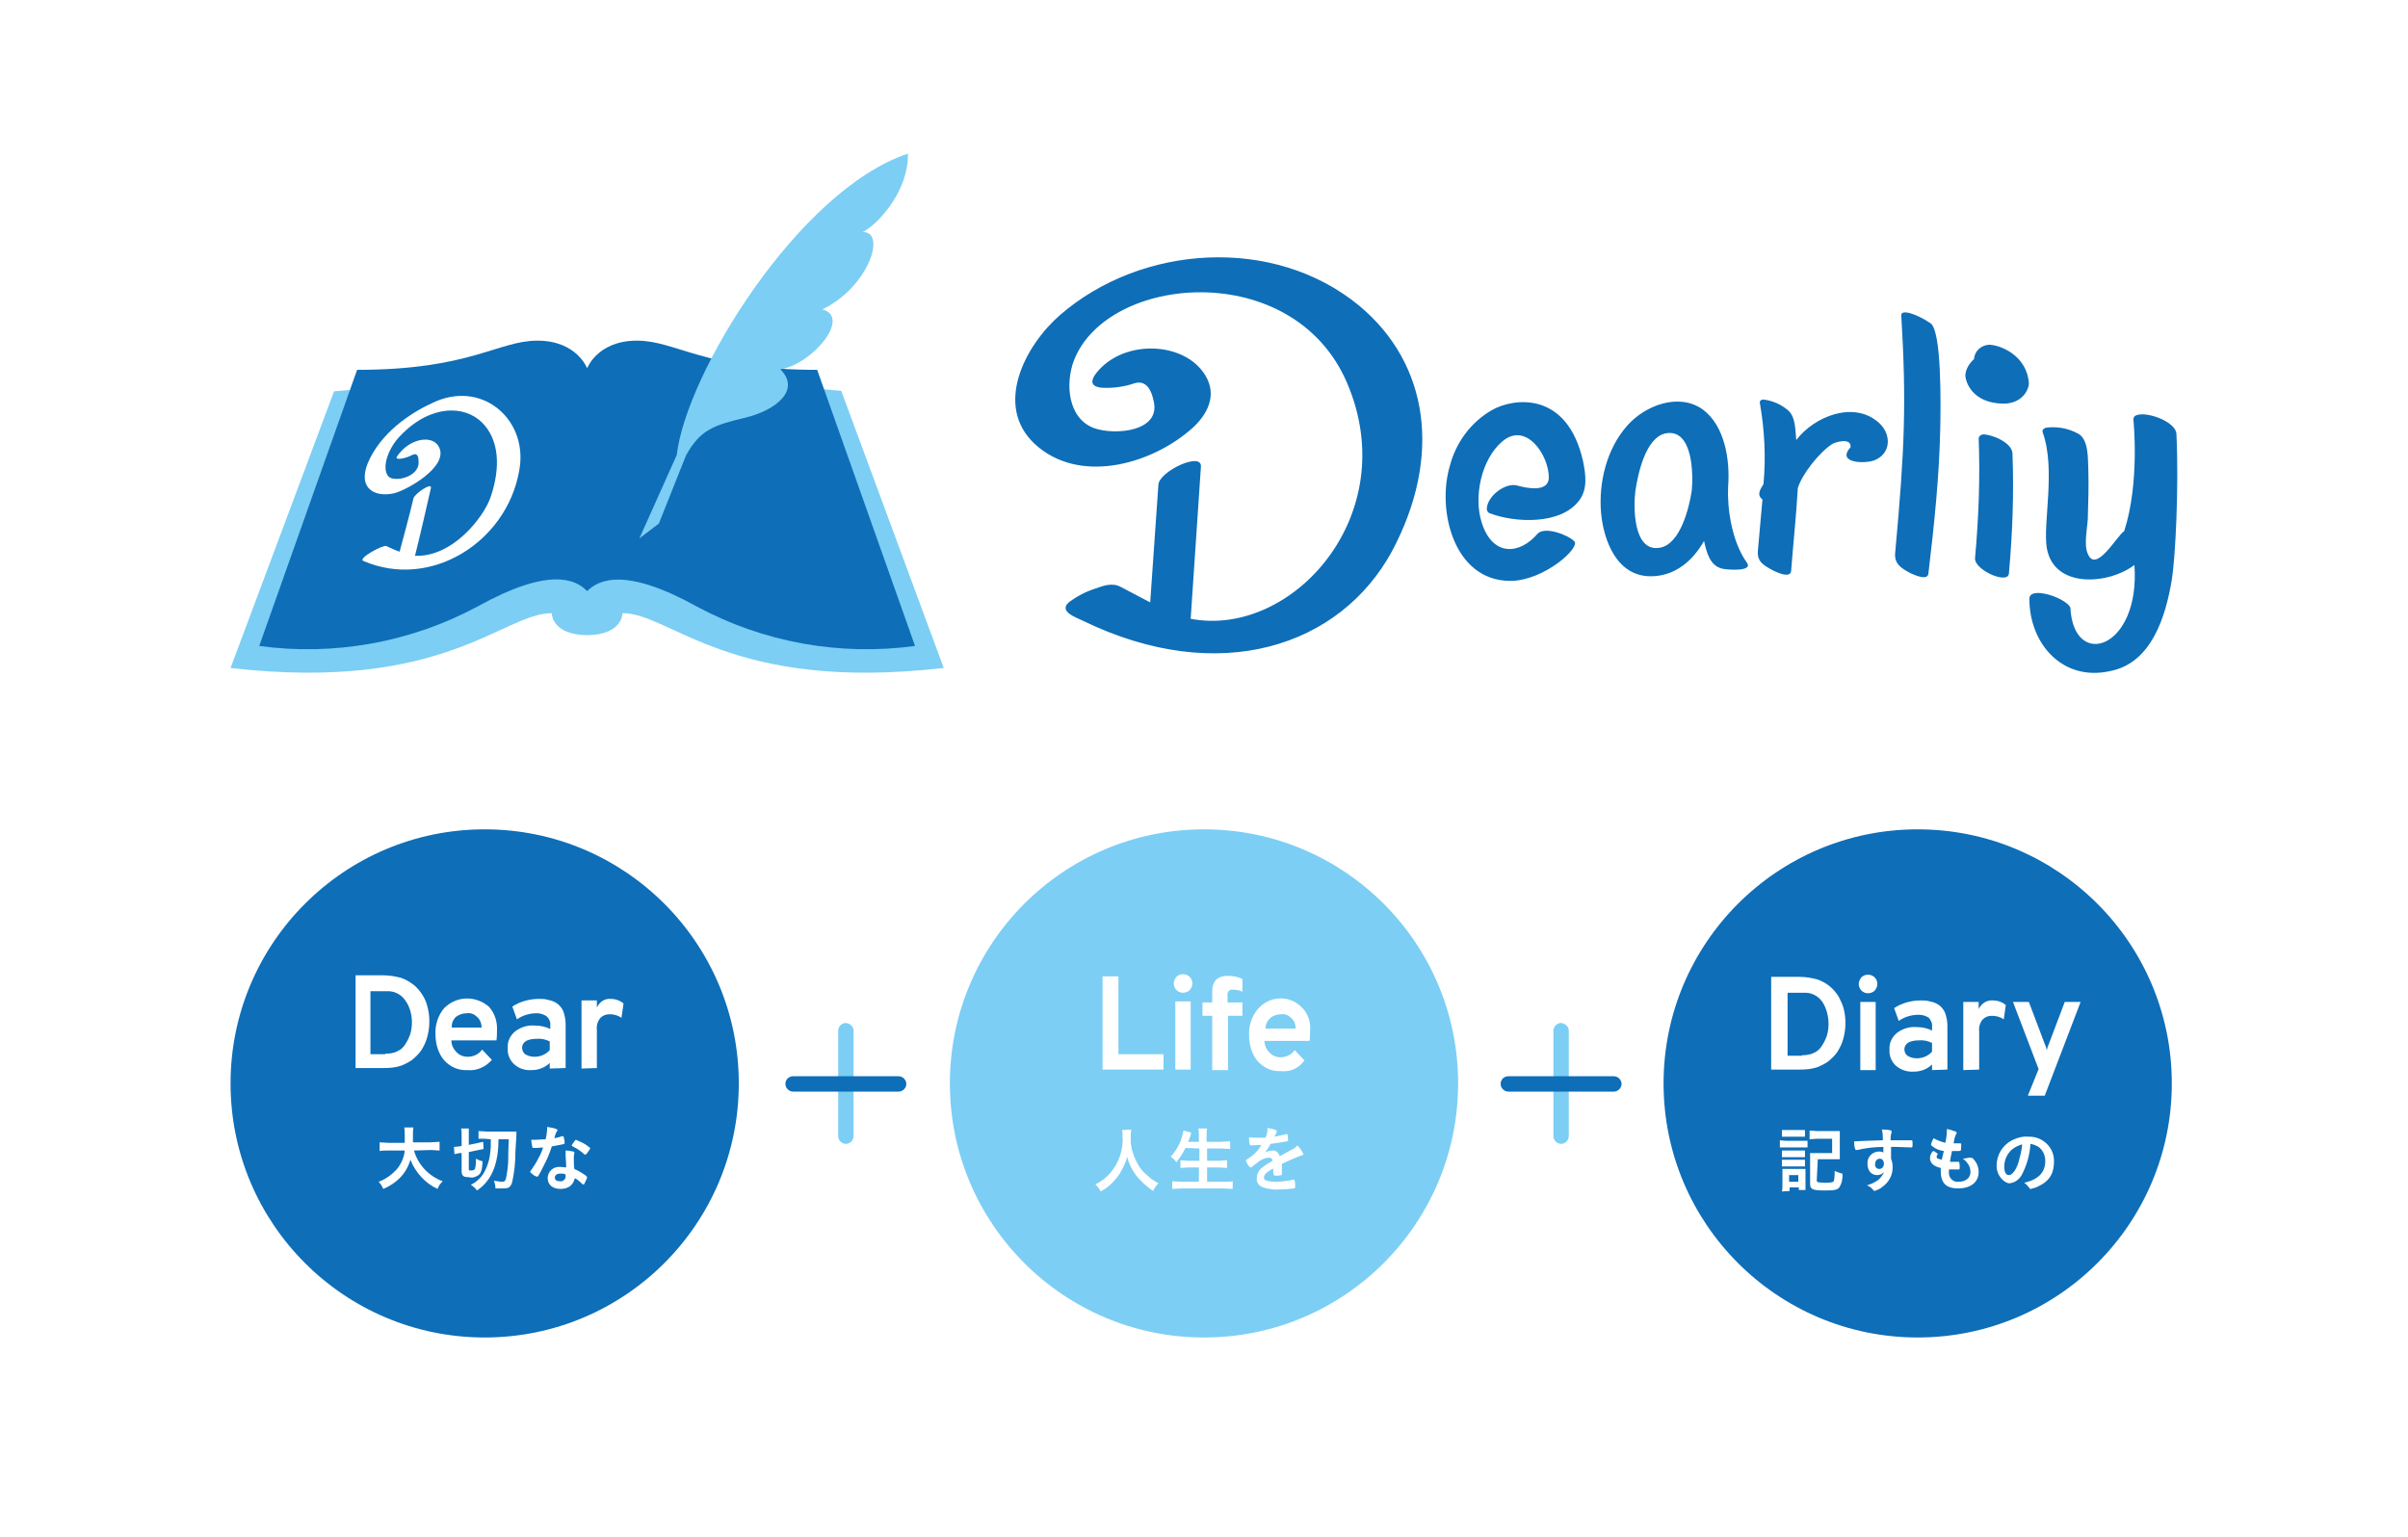 <?xml version="1.0" encoding="utf-8"?>
<!-- Generator: Adobe Illustrator 27.1.1, SVG Export Plug-In . SVG Version: 6.00 Build 0)  -->
<svg version="1.1" id="レイヤー_1" xmlns="http://www.w3.org/2000/svg" xmlns:xlink="http://www.w3.org/1999/xlink" x="0px"
	 y="0px" viewBox="0 0 470 300" style="enable-background:new 0 0 470 300;" xml:space="preserve">
<style type="text/css">
	.st0{fill:#FFFFFF;}
	.st1{fill:#0E6EB8;}
	.st2{fill:#7CCEF4;}
	
		.st3{clip-path:url(#SVGID_00000073707982644861995420000011852968717661525178_);fill:none;stroke:#0E6EB8;stroke-width:1.624;stroke-miterlimit:10;}
	.st4{clip-path:url(#SVGID_00000069396573076787190150000001752878227846585790_);fill:#0E6EB8;}
	.st5{clip-path:url(#SVGID_00000099622122715331748410000000998281592335613595_);fill:#0E6EB8;}
	.st6{clip-path:url(#SVGID_00000100355652050029167090000007133825678745471372_);fill:#0E6EB8;}
	.st7{clip-path:url(#SVGID_00000174600194778715224610000003523390290366459819_);fill:#0E6EB8;}
	.st8{clip-path:url(#SVGID_00000096023416342166266810000006438839682733816999_);fill:#0E6EB8;}
	.st9{clip-path:url(#SVGID_00000117651914562802171320000001054932139009051820_);fill:#0E6EB8;}
	.st10{clip-path:url(#SVGID_00000145742954692172486880000012184082624936644485_);fill:#0E6EB8;}
	
		.st11{clip-path:url(#SVGID_00000007416497461784365270000018099735635128193156_);fill:none;stroke:#0E6EB8;stroke-width:1.624;stroke-miterlimit:10;}
	.st12{clip-path:url(#SVGID_00000176007145500064334230000008431389809491654326_);fill:#0E6EB8;}
	.st13{clip-path:url(#SVGID_00000083062239300331359070000003649327395957134270_);fill:#0E6EB8;}
	.st14{clip-path:url(#SVGID_00000018915875920297381560000006499205372550610576_);fill:#0E6EB8;}
	.st15{clip-path:url(#SVGID_00000017486935831863478290000008718997695926014374_);fill:#0E6EB8;}
	.st16{clip-path:url(#SVGID_00000140696866790588232770000000628281519187813290_);fill:#0E6EB8;}
	.st17{clip-path:url(#SVGID_00000084488026663680561360000003995896425704442043_);fill:#0E6EB8;}
	.st18{clip-path:url(#SVGID_00000121965677993713291300000011798167293706483372_);fill:#0E6EB8;}
	.st19{clip-path:url(#SVGID_00000129928237142849999160000004727583382043310727_);fill:#0E6EB8;}
	.st20{clip-path:url(#SVGID_00000105402153245195006980000007338168106920248997_);fill:#0E6EB8;}
	
		.st21{clip-path:url(#SVGID_00000081631477876040893420000014786025039203936696_);fill:none;stroke:#4BC5EF;stroke-width:1.624;stroke-miterlimit:10;}
	.st22{clip-path:url(#SVGID_00000101080771612819064050000005299940484262771111_);fill:#4BC5EF;}
	.st23{clip-path:url(#SVGID_00000023971111892353853170000006005137240463702931_);fill:#4BC5EF;}
	.st24{clip-path:url(#SVGID_00000106149069669540684140000001672720311856230016_);fill:#4BC5EF;}
	.st25{clip-path:url(#SVGID_00000067213372051895215650000001158650984594713992_);fill:#4BC5EF;}
	.st26{clip-path:url(#SVGID_00000045613018511756951130000017938517205705625516_);fill:#4BC5EF;}
	.st27{clip-path:url(#SVGID_00000154413993923053689480000007789700199610023564_);fill:#4BC5EF;}
	.st28{clip-path:url(#SVGID_00000131365299023667430180000001604704717912825525_);fill:#4BC5EF;}
	.st29{clip-path:url(#SVGID_00000124122919960949774690000006132072390110365582_);fill:#0E6EB8;}
	.st30{clip-path:url(#SVGID_00000013885941528569551210000011610213068218136223_);fill:#0E6EB8;}
	.st31{clip-path:url(#SVGID_00000044859876006585852850000001437562560219273875_);fill:#7CCEF4;}
	.st32{clip-path:url(#SVGID_00000060747790889239446410000005122495484350948505_);}
	.st33{clip-path:url(#SVGID_00000064317181230225614920000014389981175400313220_);}
	.st34{clip-path:url(#SVGID_00000111183086919014460130000002837520282008995716_);}
</style>
<path class="st0" d="M0,0h470v300H0V0z"/>
<g>
	<path class="st1" d="M265.2,59.6c-16.6-13.6-42.4-11.9-58.3,1.9c-6.8,5.9-13,17.7-4.9,25.2c8.5,7.8,22.1,4.1,30-2.5
		c3.1-2.5,5.6-6.3,3.6-10.3c-3.5-7-15.3-7.9-21-1.8c-1.5,1.6-2.4,3.4,0.6,3.6c2.1,0.1,4.3-0.2,6.3-0.9c2.2-0.6,3.2,1.3,3.6,3.2
		c1.8,6.3-7.5,7-11.5,5.6c-5.2-1.9-5.7-8.7-4-13.2c6.5-16.9,42.8-20.1,53.3,4.3c11.1,25.8-10.7,49.9-30.5,46.1l2-29.7
		c0.2-3-8.1,0.9-8.3,3.5l-1.6,23c-1.9-1-3.8-2-5.7-3c-1.6-0.9-3.4-0.3-5,0.3c-1.9,0.6-3.6,1.5-5.2,2.7c-2,1.8,1.4,2.9,2.8,3.6
		c26.6,12.9,50.2,5,60.3-13.6C281.4,89.4,279.1,71.1,265.2,59.6z M337.3,95L337.3,95c0.4-5.1-0.6-11.9-5-15.1
		c-4.7-3.3-11.3-0.7-14.7,3.2c-4,4.5-5.6,11.1-5.1,17c0.5,5.5,3.1,12.4,9.7,12.4l0,0c4.7,0,8.2-3,10.4-6.9c0.5,2.2,1.1,4.8,3.5,5.4
		c0.6,0.2,6.1,0.7,4.9-1.1C337.9,105.6,337.1,98.9,337.3,95L337.3,95z M330.2,95.8c-0.5,3.3-2.2,10.3-6.1,11.1
		c-5.4,1.1-5.3-8.1-4.9-11.1c0.5-3.3,2-10.4,5.9-11.2C330.5,83.6,330.5,92.8,330.2,95.8L330.2,95.8z M291.3,80
		c-4.1,2.3-7.1,6.3-8.3,10.9c-2.6,8.6,0.7,22.5,11.8,22.5l0,0c6.6,0,14-6.7,12.4-7.8c-1.2-1.2-5.7-2.9-7.1-1.4
		c-3.5,4.1-8.8,4.5-10.9-2.2c-1.6-5-0.1-12.3,4-15.8c4.6-4,9.1,2.6,9.1,7c0,3-4.3,2.1-6.1,1.6c-2.3-0.7-5.9,2-6,4.5
		c0,0.4,0.2,0.8,0.6,0.9c4.9,1.9,14,2.3,17.5-2.6c1.6-2.2,1.2-5,0.7-7.5C305.9,76.2,295.4,77.7,291.3,80z M387.1,84.8
		c-0.4,0-0.8,0.3-0.9,0.7l0,0c0.3,7.8,0,15.6-0.7,23.4c-0.3,1.9,4.6,4.5,6.2,3.7c0.2-0.1,0.4-0.4,0.4-0.6c0.7-7.8,1-15.7,0.7-23.5
		C392.7,86.4,388.8,84.8,387.1,84.8L387.1,84.8z M388.2,67.3c-1.5,0.1-2.8,1.2-2.9,2.8c-0.9,0.8-1.6,1.9-1.7,3.1
		c0,1.3,1.3,5.5,7.4,5.6l0,0c3.7,0,5-2.7,5-4C395.6,69.3,390.3,67.3,388.2,67.3L388.2,67.3z M424.8,84.7c-0.1-2.4-5.9-4.5-7.9-3.6
		c-0.3,0.1-0.5,0.4-0.5,0.8c0,0,1.3,12.3-1.8,21.8c-1.3,0.7-5.5,8.4-7.1,4.4c-0.8-1.7-0.1-5,0-6.8c0.1-3.2,0.2-6.5,0.1-9.7
		c-0.1-2,0.1-5.7-1.9-6.9c-2-1.1-4.2-1.5-6.4-1.2c-0.2,0.1-0.8,0.3-0.6,0.9c2.6,7.3,0,17.7,0.8,22.6c1.4,8,12.1,7.1,17.1,3.3
		c1.2,16.4-11.9,20.6-12.5,8.3c-0.9-1.9-8-4.3-8-1.7c0,8.8,6.5,16.2,15.8,14.1c8.1-1.6,10.8-10.7,12-17.8
		C424.6,108.8,425.3,95.2,424.8,84.7L424.8,84.7z M350.6,85.9c-0.2-1.9-0.1-4.5-1.6-5.8c-1.4-1.2-3.1-1.9-4.8-2.1
		c-0.5,0-0.8,0.3-0.7,0.7c0.9,5.2,1.2,10.5,0.7,15.8c-0.6,1-1.4,2.1-0.2,3c-0.3,3.4-0.6,6.8-0.9,10.1c-0.1,1.5,0.5,2.3,1.8,3.1
		c1.6,1,4.6,2.4,4.7,0.7c0.4-5.2,1-10.7,1.3-16.1c0.8-2.7,4.2-7,6.7-8.6c0.6-0.4,3.7-1.3,3.6,0.5v0.1l0,0c-2.9,3.2,3,3.3,4.8,2.5
		c3.2-1.4,3.1-5.1,0.8-7.2C361.9,78.1,354.1,81.3,350.6,85.9L350.6,85.9z M376.8,63.1c-2.5-1.7-5.8-2.9-5.7-1.5
		c1,16.9,0.7,25.7-1.2,46.4c-0.2,2.1,1.3,3,3,3.9c0.7,0.3,3.4,1.6,3.5,0c1.1-9.3,2.1-18.7,2.3-28.1C378.8,79,379,64.6,376.8,63.1
		L376.8,63.1z"/>
	<g>
		<path class="st2" d="M164.2,76.3L114.7,72l0,0l0,0l0,0l0,0l-49.5,4.4l-20.2,54c41.8,4.8,53.1-10.7,62.7-10.7c0,0-0.1,4.2,6.9,4.3
			c7-0.1,6.9-4.3,6.9-4.3c9.5,0,20.9,15.5,62.7,10.7L164.2,76.3z"/>
		<path class="st1" d="M159.5,72.2c-22.1,0-27.5-5.7-35.2-5.7s-9.7,5.4-9.7,5.4s-2-5.4-9.7-5.4s-13.1,5.7-35.2,5.7l-19.1,53.9
			c14.6,2,29.6-0.7,42.6-7.7c13.9-7.7,19.1-5.4,21.4-3c2.3-2.3,7.5-4.7,21.4,3c13,7,27.9,9.7,42.6,7.7L159.5,72.2z"/>
		<g>
			<g>
				<defs>
					<rect id="SVGID_1_" x="135" y="486" width="380" height="99.1"/>
				</defs>
				<clipPath id="SVGID_00000160887779458908507140000002673045489904710546_">
					<use xlink:href="#SVGID_1_"  style="overflow:visible;"/>
				</clipPath>
				
					<ellipse style="clip-path:url(#SVGID_00000160887779458908507140000002673045489904710546_);fill:none;stroke:#0E6EB8;stroke-width:1.624;stroke-miterlimit:10;" cx="94.5" cy="211.5" rx="48.7" ry="48.7"/>
			</g>
			<g>
				<defs>
					<rect id="SVGID_00000110433027948528643550000002532327801050473644_" x="135" y="486" width="380" height="99.1"/>
				</defs>
				<clipPath id="SVGID_00000024689850351860150310000007030196943274583448_">
					<use xlink:href="#SVGID_00000110433027948528643550000002532327801050473644_"  style="overflow:visible;"/>
				</clipPath>
				<path style="clip-path:url(#SVGID_00000024689850351860150310000007030196943274583448_);fill:#0E6EB8;" d="M69.2,193h5.6
					c1.1,0,2.3,0.2,3.4,0.5c0.9,0.3,1.7,0.8,2.5,1.4c0.7,0.6,1.2,1.3,1.7,2c0.4,0.8,0.8,1.6,1,2.5c0.4,1.7,0.4,3.5,0,5.2
					c-0.2,0.9-0.5,1.7-0.9,2.4c-0.4,0.8-1,1.5-1.7,2.1c-0.7,0.7-1.6,1.1-2.5,1.5c-1.1,0.4-2.3,0.5-3.5,0.5h-5.6V193z M75.1,208.3
					c0.8,0,1.7-0.2,2.4-0.5c0.7-0.3,1.2-0.8,1.6-1.5c0.4-0.6,0.7-1.3,0.9-1.9c0.2-0.7,0.3-1.5,0.3-2.2c0-1.5-0.4-3.1-1.3-4.3
					c-0.8-1.2-2.2-1.9-3.7-1.8h-3.1v12.3L75.1,208.3z"/>
			</g>
			<g>
				<defs>
					<rect id="SVGID_00000068674254556366046250000016762840604301060795_" x="135" y="486" width="380" height="99.1"/>
				</defs>
				<clipPath id="SVGID_00000062152613326030656260000001804657523211428030_">
					<use xlink:href="#SVGID_00000068674254556366046250000016762840604301060795_"  style="overflow:visible;"/>
				</clipPath>
				<path style="clip-path:url(#SVGID_00000062152613326030656260000001804657523211428030_);fill:#0E6EB8;" d="M91.2,211.5
					c-1.7,0.1-3.3-0.6-4.5-1.9c-1.2-1.4-1.7-3.3-1.7-5.1c-0.1-1.8,0.5-3.7,1.7-5.1c2.3-2.4,6.1-2.5,8.6-0.3c1.2,1.3,1.7,3,1.6,4.7
					c0,0.6,0,1.2-0.1,1.9H88c0,0.9,0.4,1.7,1,2.3s1.3,0.9,2.2,0.9c1.1,0,2.2-0.5,2.8-1.4l1.9,2C94.7,210.8,93,211.6,91.2,211.5
					 M88.1,203.2H94c0-0.8-0.3-1.6-0.9-2.2c-0.5-0.5-1.2-0.8-1.9-0.7c-0.8,0-1.5,0.2-2.2,0.7C88.4,201.6,88.1,202.4,88.1,203.2"/>
			</g>
			<g>
				<defs>
					<rect id="SVGID_00000086692998482306904340000016848299779956940452_" x="135" y="486" width="380" height="99.1"/>
				</defs>
				<clipPath id="SVGID_00000119113307641996511770000013642612346634163082_">
					<use xlink:href="#SVGID_00000086692998482306904340000016848299779956940452_"  style="overflow:visible;"/>
				</clipPath>
				<path style="clip-path:url(#SVGID_00000119113307641996511770000013642612346634163082_);fill:#0E6EB8;" d="M107.3,211.2v-1.1
					c-0.9,0.9-2.2,1.4-3.5,1.4c-1.3,0.1-2.5-0.3-3.5-1.1c-0.9-0.8-1.4-2-1.3-3.2c-0.1-1.3,0.5-2.5,1.5-3.3c1.1-0.8,2.4-1.2,3.7-1.1
					c1.1,0,2.2,0.2,3.1,0.7v-0.7c0.1-0.7-0.2-1.3-0.7-1.8c-0.6-0.4-1.3-0.6-1.9-0.6c-1.4,0-2.8,0.4-3.9,1.3l-0.9-2.5
					c1.5-1,3.4-1.5,5.2-1.5c0.6,0,1.2,0,1.8,0.2c0.6,0.1,1.1,0.3,1.6,0.7c0.6,0.4,1,0.9,1.3,1.5c0.3,0.8,0.5,1.7,0.5,2.6v8.6
					L107.3,211.2z M104.3,208.9c1.1,0,2.2-0.4,3-1.3v-1.7c-0.8-0.4-1.7-0.6-2.6-0.5c-0.7,0-1.4,0.1-2,0.4c-0.5,0.3-0.8,0.8-0.8,1.3
					s0.2,1,0.6,1.3C103,208.7,103.6,208.9,104.3,208.9"/>
			</g>
			<g>
				<defs>
					<rect id="SVGID_00000155131027590182311560000014552835977610084748_" x="135" y="486" width="380" height="99.1"/>
				</defs>
				<clipPath id="SVGID_00000026856102713555972900000015081401281173945224_">
					<use xlink:href="#SVGID_00000155131027590182311560000014552835977610084748_"  style="overflow:visible;"/>
				</clipPath>
				<path style="clip-path:url(#SVGID_00000026856102713555972900000015081401281173945224_);fill:#0E6EB8;" d="M113.4,211.2v-13.3
					h3v1.4c0.5-1.1,1.5-1.8,2.7-1.7c0.9,0,1.8,0.3,2.5,0.9l-0.4,2.8c-0.7-0.5-1.5-0.7-2.3-0.7c-0.7,0-1.3,0.2-1.8,0.7
					c-0.6,0.7-0.8,1.6-0.7,2.4v7.4L113.4,211.2z"/>
			</g>
			<g>
				<defs>
					<rect id="SVGID_00000002381671118351961150000001670906207538150317_" x="135" y="486" width="380" height="99.1"/>
				</defs>
				<clipPath id="SVGID_00000039097808408405395120000004740354891479649929_">
					<use xlink:href="#SVGID_00000002381671118351961150000001670906207538150317_"  style="overflow:visible;"/>
				</clipPath>
				<path style="clip-path:url(#SVGID_00000039097808408405395120000004740354891479649929_);fill:#0E6EB8;" d="M80.8,227.2
					c0.4,1.3,1,2.5,1.9,3.5c1,1.1,2.2,2,3.7,2.5c-0.4,0.4-0.7,0.9-1,1.5c-2.4-1.1-4.3-3.1-5.3-5.6c-0.4,1.3-1.1,2.6-2.2,3.5
					c-0.9,0.9-2,1.6-3.2,2.1c-0.2-0.5-0.5-1-0.9-1.4c1.4-0.5,2.6-1.4,3.6-2.5c0.8-1,1.4-2.3,1.5-3.7h-3.1c-0.6,0-1.1,0-1.7,0.1v-1.7
					l1.7,0.1H79c0-0.6,0-0.9,0-1.5c0-0.5,0-1-0.1-1.5h1.7c-0.1,0.5-0.1,1-0.1,1.5c0,0.6,0,0.9,0,1.3H84l1.7-0.1v1.7l-1.7-0.1
					L80.8,227.2z"/>
			</g>
			<g>
				<defs>
					<rect id="SVGID_00000036942150965521374780000003716940647067152038_" x="135" y="486" width="380" height="99.1"/>
				</defs>
				<clipPath id="SVGID_00000040547543653949833540000008362585339121729711_">
					<use xlink:href="#SVGID_00000036942150965521374780000003716940647067152038_"  style="overflow:visible;"/>
				</clipPath>
				<path style="clip-path:url(#SVGID_00000040547543653949833540000008362585339121729711_);fill:#0E6EB8;" d="M89.7,227.6l-1,0.2
					l-0.1-1.4l1-0.1l0.5-0.1V224c0-0.4,0-0.8-0.1-1.3h1.5c0,0.4-0.1,0.8,0,1.2v2l1.9-0.4l0.9-0.2l0.1,1.4l-1,0.2l-1.9,0.4v3.3
					c0,0.3,0,0.3,0.4,0.3s0.7-0.1,0.8-0.3c0.1-0.7,0.2-1.3,0.2-2c0.4,0.2,0.8,0.4,1.3,0.5c-0.1,1.7-0.3,2.3-0.8,2.7
					c-0.6,0.4-1.2,0.6-1.9,0.4c-1,0-1.4-0.2-1.4-1.2v-3.5L89.7,227.6z M94.4,224.8h-1.1v-1.5l1.7,0.1h5.7c0,0.8,0,0.8-0.2,3.9
					c0,2.1-0.2,4.2-0.7,6.2c-0.4,1-0.9,1-1.9,1h-1.3c0-0.5-0.1-1-0.3-1.5l1.4,0.2c0.8,0,0.9-0.1,1.1-1.4c0.2-1.1,0.3-2.2,0.3-3.2
					c0-1.1,0-1.1,0.1-3.7h-1.9c0,1.9-0.2,3.7-0.8,5.5c-0.4,1.1-0.9,2.2-1.7,3c-0.5,0.6-1.1,1.1-1.7,1.5c-0.3-0.4-0.7-0.8-1.2-1.1
					c1-0.5,1.8-1.2,2.4-2.1c0.8-1.3,1.3-2.9,1.4-4.4c0.1-0.7,0.1-1,0.1-2.4L94.4,224.8z"/>
			</g>
			<g>
				<defs>
					<rect id="SVGID_00000104685366163151463490000008057726437482235300_" x="135" y="486" width="380" height="99.1"/>
				</defs>
				<clipPath id="SVGID_00000016068400511619914620000011503778986319940263_">
					<use xlink:href="#SVGID_00000104685366163151463490000008057726437482235300_"  style="overflow:visible;"/>
				</clipPath>
				<path style="clip-path:url(#SVGID_00000016068400511619914620000011503778986319940263_);fill:#0E6EB8;" d="M104.8,226.7h-0.7
					c-0.1,0-0.2,0-0.2-0.2c-0.1-0.5-0.1-0.9-0.2-1.4h1.1l1.7-0.1c0.2-0.8,0.3-1.6,0.3-2.4c1.4,0.2,1.9,0.4,1.9,0.6s0,0.1-0.2,0.4
					c-0.2,0.4-0.3,0.8-0.4,1.2c0.5-0.1,1-0.2,1.5-0.4h0.2c0.1,0,0.1,0.1,0.2,0.5c0.1,0.3,0.1,0.5,0.1,0.8c0,0.2,0,0.2-0.4,0.3
					l-2.1,0.4c-0.4,1.3-0.9,2.5-1.5,3.7c-0.3,0.7-0.7,1.4-1.1,2.1c-0.1,0.2-0.2,0.2-0.3,0.2c-0.4-0.1-0.7-0.3-1-0.6
					c-0.2-0.2-0.3-0.2-0.3-0.3s0-0.2,0.2-0.4c0.5-0.7,1-1.5,1.4-2.3c0.4-0.7,0.7-1.4,0.9-2.2L104.8,226.7 M109.4,234.7
					c-1.5,0-2.5-0.8-2.5-2.1s1.1-2.3,2.4-2.2h0.1l1.1,0.1c0-0.7,0-0.9-0.1-2.2c0-0.2,0-0.6,0-1.1c0.5,0,1,0.1,1.5,0.2
					c0.1,0,0.2,0.1,0.2,0.2c0,0.1,0,0.1,0,0.2c-0.1,0.3-0.1,0.6-0.1,0.9c0,0.5,0,1.4,0.1,2.1c0.7,0.3,1.4,0.7,2.1,1.2
					c0.3,0.2,0.4,0.4,0.4,0.5s-0.1,0.2-0.4,0.9s-0.3,0.4-0.4,0.4s-0.1,0-0.5-0.4c-0.3-0.3-0.7-0.6-1.1-0.8
					C111.8,233.9,110.9,234.7,109.4,234.7 M109.3,231.7c-0.7,0-1.1,0.3-1.1,0.8s0.4,0.7,1,0.7c0.5,0.1,1-0.3,1.1-0.8
					c0-0.1,0-0.2,0-0.3s0-0.1,0-0.2C110,231.8,109.6,231.7,109.3,231.7 M114.4,227.8c-0.2,0.2-0.2,0.3-0.4,0.3c-0.2,0-0.1,0-0.2-0.1
					c-0.4-0.4-0.9-0.7-1.3-1l-0.9-0.5c-0.2-0.1-0.2-0.1-0.2-0.2c0-0.1,0.1-0.2,0.3-0.5c0.2-0.3,0.4-0.6,0.5-0.6c0.7,0.3,1.4,0.6,2,1
					c0.7,0.5,0.8,0.6,0.8,0.7C114.8,227.2,114.7,227.5,114.4,227.8"/>
			</g>
			<g>
				<defs>
					<rect id="SVGID_00000025436224482705657930000011419630441628919171_" x="135" y="486" width="380" height="99.1"/>
				</defs>
				<clipPath id="SVGID_00000044889769831669950040000000522880101183624337_">
					<use xlink:href="#SVGID_00000025436224482705657930000011419630441628919171_"  style="overflow:visible;"/>
				</clipPath>
				
					<ellipse style="clip-path:url(#SVGID_00000044889769831669950040000000522880101183624337_);fill:none;stroke:#0E6EB8;stroke-width:1.624;stroke-miterlimit:10;" cx="375.1" cy="211.5" rx="48.7" ry="48.7"/>
			</g>
			<g>
				<defs>
					<rect id="SVGID_00000119809893659103138930000003607405671037748879_" x="135" y="486" width="380" height="99.1"/>
				</defs>
				<clipPath id="SVGID_00000128468970824174556110000000697092593995811251_">
					<use xlink:href="#SVGID_00000119809893659103138930000003607405671037748879_"  style="overflow:visible;"/>
				</clipPath>
				<path style="clip-path:url(#SVGID_00000128468970824174556110000000697092593995811251_);fill:#0E6EB8;" d="M345.7,193h5.6
					c1.1,0,2.3,0.2,3.4,0.5c0.9,0.3,1.7,0.8,2.5,1.4c0.7,0.6,1.2,1.3,1.7,2c0.4,0.8,0.8,1.6,1,2.5c0.4,1.7,0.4,3.5,0,5.2
					c-0.2,0.9-0.5,1.7-0.9,2.4c-0.4,0.8-1,1.5-1.7,2.1c-0.7,0.7-1.6,1.1-2.5,1.5c-1.1,0.4-2.3,0.5-3.5,0.5h-5.6V193z M351.7,208.3
					c0.8,0,1.7-0.2,2.4-0.5c0.7-0.3,1.2-0.8,1.6-1.5c0.4-0.6,0.7-1.3,0.9-1.9c0.2-0.7,0.3-1.5,0.3-2.2c0-1.5-0.4-3.1-1.3-4.3
					c-0.8-1.2-2.2-1.9-3.7-1.8h-3.1v12.3L351.7,208.3z"/>
			</g>
			<g>
				<defs>
					<rect id="SVGID_00000070834509855001176350000016336292570842075315_" x="135" y="486" width="380" height="99.1"/>
				</defs>
				<clipPath id="SVGID_00000070810202431290996910000004196940457116611211_">
					<use xlink:href="#SVGID_00000070834509855001176350000016336292570842075315_"  style="overflow:visible;"/>
				</clipPath>
				<path style="clip-path:url(#SVGID_00000070810202431290996910000004196940457116611211_);fill:#0E6EB8;" d="M365.9,195.6
					c-0.3,0.3-0.8,0.5-1.3,0.5c-1,0-1.8-0.8-1.8-1.8c0-0.5,0.2-0.9,0.5-1.3c0.7-0.7,1.9-0.7,2.6,0
					C366.6,193.8,366.6,194.9,365.9,195.6 M363.1,197.9h3v13.3h-3V197.9z"/>
			</g>
			<g>
				<defs>
					<rect id="SVGID_00000144303522102918390430000016804568172277770934_" x="135" y="486" width="380" height="99.1"/>
				</defs>
				<clipPath id="SVGID_00000143597284833768001680000013211881129863252101_">
					<use xlink:href="#SVGID_00000144303522102918390430000016804568172277770934_"  style="overflow:visible;"/>
				</clipPath>
				<path style="clip-path:url(#SVGID_00000143597284833768001680000013211881129863252101_);fill:#0E6EB8;" d="M377.1,211.2v-1.1
					c-0.9,0.9-2.2,1.4-3.5,1.4c-1.3,0.1-2.5-0.3-3.5-1.1c-0.9-0.8-1.4-2-1.3-3.2c-0.1-1.3,0.5-2.5,1.5-3.3c1.1-0.8,2.4-1.2,3.7-1.1
					c1.1,0,2.2,0.2,3.1,0.7v-0.7c0.1-0.7-0.2-1.3-0.6-1.8c-0.6-0.4-1.3-0.6-1.9-0.6c-1.4,0-2.8,0.4-3.9,1.3l-0.9-2.5
					c1.5-1,3.4-1.5,5.2-1.5c0.6,0,1.2,0,1.8,0.2c0.6,0.1,1.1,0.3,1.6,0.7c0.6,0.4,1,0.9,1.3,1.5c0.3,0.8,0.5,1.7,0.5,2.6v8.6
					L377.1,211.2z M374.1,208.9c1.1,0,2.2-0.4,3-1.3v-1.7c-0.8-0.4-1.7-0.6-2.6-0.5c-0.7,0-1.4,0.1-2,0.4c-0.5,0.3-0.8,0.8-0.8,1.3
					s0.2,1,0.6,1.3C372.8,208.7,373.4,208.9,374.1,208.9"/>
			</g>
			<g>
				<defs>
					<rect id="SVGID_00000028313546726406199420000017431203109380562816_" x="135" y="486" width="380" height="99.1"/>
				</defs>
				<clipPath id="SVGID_00000027604128687585962730000006856598619112298113_">
					<use xlink:href="#SVGID_00000028313546726406199420000017431203109380562816_"  style="overflow:visible;"/>
				</clipPath>
				<path style="clip-path:url(#SVGID_00000027604128687585962730000006856598619112298113_);fill:#0E6EB8;" d="M383.2,211.2v-13.3
					h3v1.4c0.5-1.1,1.5-1.8,2.7-1.7c0.9,0,1.8,0.3,2.5,0.9l-0.4,2.8c-0.7-0.5-1.5-0.7-2.3-0.7c-0.7,0-1.3,0.2-1.8,0.7
					c-0.6,0.7-0.8,1.6-0.7,2.4v7.4L383.2,211.2z"/>
			</g>
			<g>
				<defs>
					<rect id="SVGID_00000030483686468103107300000001817727008361336765_" x="135" y="486" width="380" height="99.1"/>
				</defs>
				<clipPath id="SVGID_00000029019924109683885850000000432302034147817129_">
					<use xlink:href="#SVGID_00000030483686468103107300000001817727008361336765_"  style="overflow:visible;"/>
				</clipPath>
				<path style="clip-path:url(#SVGID_00000029019924109683885850000000432302034147817129_);fill:#0E6EB8;" d="M395.8,216.2
					l2.1-5.2l-5-13.1h3.1l3.1,8.2c0.2,0.4,0.3,0.8,0.4,1.2c0.1-0.4,0.2-0.8,0.4-1.2l3.1-8.2h3.1l-7,18.3H395.8z"/>
			</g>
			<g>
				<defs>
					<rect id="SVGID_00000132809677963883612980000006253809247443686046_" x="135" y="486" width="380" height="99.1"/>
				</defs>
				<clipPath id="SVGID_00000157309922883635086910000008828057811379571095_">
					<use xlink:href="#SVGID_00000132809677963883612980000006253809247443686046_"  style="overflow:visible;"/>
				</clipPath>
				<path style="clip-path:url(#SVGID_00000157309922883635086910000008828057811379571095_);fill:#0E6EB8;" d="M347.4,224.8
					l1.1,0.1h4.3v1.3h-5.4V224.8z M347.8,222.9h4.5v1.3h-4.5V222.9z M347.9,234.9c0-0.4,0.1-0.9,0.1-1.3v-2c0-0.4,0-0.7,0-1.1h4.5
					c0,0.2,0,0.5,0,1v2.2c0,0.3,0,0.6,0,0.9h-1.3v-0.5h-1.8v0.7L347.9,234.9z M347.9,226.8h4.5v1.3h-4.5V226.8z M347.9,228.7h4.5
					v1.3h-4.5V228.7z M349.2,233h1.8v-1.3h-1.8V233z M354.6,232.7c0,0.2,0.1,0.4,0.3,0.4l1.2,0.1c1.1,0,1.5-0.1,1.7-0.2
					s0.3-0.8,0.3-2.2c0.5,0.2,1,0.4,1.5,0.5c0.1,0.9-0.1,1.9-0.6,2.7c-0.4,0.5-1,0.6-2.8,0.6c-2.4,0-2.9-0.2-2.9-1.3v-4.7
					c0-0.4,0-0.9,0-1.3h4.3v-2.8h-3l-1.4,0.1V223l1.4,0.1h4.5c0,0.4-0.1,0.9,0,1.3v2.9c0,0.4,0,0.9,0,1.3h-4.3L354.6,232.7z"/>
			</g>
			<g>
				<defs>
					<rect id="SVGID_00000165215953750048918520000012156130176494798743_" x="135" y="486" width="380" height="99.1"/>
				</defs>
				<clipPath id="SVGID_00000021821921042011874580000010943658009154379418_">
					<use xlink:href="#SVGID_00000165215953750048918520000012156130176494798743_"  style="overflow:visible;"/>
				</clipPath>
				<path style="clip-path:url(#SVGID_00000021821921042011874580000010943658009154379418_);fill:#0E6EB8;" d="M367.6,226.2
					c-1.7,0-3.4,0.2-5.1,0.6h-0.2c-0.1,0-0.2-0.1-0.2-0.2c-0.2-0.5-0.2-1-0.2-1.5h0.3l2.2-0.1l3.1-0.1c0-0.7,0-1.4-0.2-2.1
					c0.6,0,1.2,0,1.8,0.2c0.1,0,0.1,0.1,0.1,0.2v0.2c-0.2,0.5-0.2,1-0.2,1.5h4.2c0.1,0.2,0.1,0.5,0.1,0.7c0,0.5,0,0.7-0.2,0.7l0,0
					l-3-0.1h-1v2.3c0.2,0.5,0.3,1,0.3,1.5c0.1,1.6-0.7,3.1-2,4c-0.4,0.4-1,0.6-1.5,0.8c-0.1,0-0.2-0.1-0.3-0.2
					c-0.3-0.4-0.7-0.7-1.2-0.9c0.6-0.2,1.2-0.4,1.8-0.8c0.4-0.2,0.7-0.5,1-0.9c0.2-0.3,0.4-0.5,0.5-0.9c-0.3,0.4-0.8,0.6-1.3,0.6
					c-1.2,0-1.9-0.9-1.9-2.2c-0.1-1.2,0.8-2.3,2.1-2.4c0,0,0,0,0.1,0c0.3,0,0.6,0,0.9,0.2L367.6,226.2z M366,229.5
					c-0.1,0.5,0.3,0.9,0.7,1h0.1c0.5,0,0.9-0.4,0.9-1s-0.3-1-0.8-1S366,228.9,366,229.5"/>
			</g>
			<g>
				<defs>
					<rect id="SVGID_00000023965045534462969410000008437654067995553158_" x="135" y="486" width="380" height="99.1"/>
				</defs>
				<clipPath id="SVGID_00000005974065881384131370000009773649765119040136_">
					<use xlink:href="#SVGID_00000023965045534462969410000008437654067995553158_"  style="overflow:visible;"/>
				</clipPath>
				<path style="clip-path:url(#SVGID_00000005974065881384131370000009773649765119040136_);fill:#0E6EB8;" d="M379.4,227
					c-0.8-0.1-1.6-0.4-2.2-0.9c-0.2-0.2-0.3-0.2-0.3-0.4c0.1-0.4,0.3-0.8,0.5-1.2c0.7,0.4,1.5,0.7,2.3,0.9c0.2-0.9,0.3-1.8,0.3-2.7
					c0.6,0.1,1.1,0.3,1.7,0.5c0.2,0.1,0.2,0.2,0.2,0.3s0,0.2-0.1,0.2c-0.2,0.6-0.4,1.2-0.5,1.8h1.3c0.1,0,0.2,0,0.2,0.2
					c0,0.4,0,0.8-0.1,1.2c0,0.1-0.2,0.1-0.8,0.1H381c-0.3,1.4-0.3,1.4-0.4,2.2h1.6c0.1,0,0.2,0,0.2,0.1c0.1,0.3,0.1,0.7,0.1,1
					c0,0.2,0,0.3-0.1,0.4h-2v0.5c0,1.3,0.6,1.9,1.9,1.9s2.3-0.7,2.3-1.9c0-0.4-0.1-0.9-0.3-1.3c-0.3-0.5-0.7-1-1.2-1.3h0.1l1.1-0.2
					h0.4c0.2,0,0.4,0.1,0.6,0.4c0.6,0.7,0.9,1.5,0.9,2.4c0,1.9-1.6,3.2-4,3.2s-3.4-1.1-3.4-3.4c0-0.2,0-0.4,0-0.6
					c-1.4-0.3-2.1-1-2.1-1.9c0-0.5,0.2-0.9,0.5-1.3l0.2-0.1c0.1,0,0.2,0.1,0.5,0.3s0.3,0.2,0.3,0.3s0,0-0.1,0.2
					c-0.1,0.1-0.1,0.2-0.1,0.3c0,0.2,0.1,0.4,0.3,0.4l0.7,0.2L379.4,227z"/>
			</g>
			<g>
				<defs>
					<rect id="SVGID_00000006674679303530823620000000820946075387206047_" x="135" y="486" width="380" height="99.1"/>
				</defs>
				<clipPath id="SVGID_00000076581555040128108880000012141386076871818119_">
					<use xlink:href="#SVGID_00000006674679303530823620000000820946075387206047_"  style="overflow:visible;"/>
				</clipPath>
				<path style="clip-path:url(#SVGID_00000076581555040128108880000012141386076871818119_);fill:#0E6EB8;" d="M394.7,231.5
					c-0.5,1-1.4,1.7-2.5,1.8c-0.9,0-2.5-1.4-2.5-3.4c0-2.1,1.1-4.1,3-5c1-0.5,2.1-0.8,3.2-0.7c2.6-0.1,4.9,1.9,5,4.5
					c0,0.1,0,0.2,0,0.3c0,2.8-1.2,4.1-3.5,5.1c-0.3,0.1-0.6,0.2-1,0.3c-0.2,0-0.2,0-0.4-0.3c-0.2-0.3-0.5-0.6-0.9-0.9
					c2.8-0.7,4.1-2.1,4.1-4.3c0-1.1-0.5-2.1-1.3-2.7c-0.5-0.3-1-0.5-1.6-0.6C396.3,227.6,395.7,229.6,394.7,231.5 M392.8,226.6
					c-0.9,0.8-1.5,2-1.5,3.3c0,1.1,0.3,1.7,0.9,1.7s1.4-0.9,1.9-2.6c0.3-1.1,0.6-2.2,0.7-3.4C394,225.7,393.3,226,392.8,226.6"/>
			</g>
			<g>
				<defs>
					<rect id="SVGID_00000103228047192363403270000012975205046130882697_" x="135" y="486" width="380" height="99.1"/>
				</defs>
				<clipPath id="SVGID_00000125574146203411322790000005044070488259020937_">
					<use xlink:href="#SVGID_00000103228047192363403270000012975205046130882697_"  style="overflow:visible;"/>
				</clipPath>
				
					<ellipse style="clip-path:url(#SVGID_00000125574146203411322790000005044070488259020937_);fill:none;stroke:#4BC5EF;stroke-width:1.624;stroke-miterlimit:10;" cx="235" cy="211.5" rx="48.7" ry="48.7"/>
			</g>
			<g>
				<defs>
					<rect id="SVGID_00000158710518027268093950000000898966022494675093_" x="135" y="486" width="380" height="99.1"/>
				</defs>
				<clipPath id="SVGID_00000029018697175182639520000011228758311431956636_">
					<use xlink:href="#SVGID_00000158710518027268093950000000898966022494675093_"  style="overflow:visible;"/>
				</clipPath>
				<path style="clip-path:url(#SVGID_00000029018697175182639520000011228758311431956636_);fill:#4BC5EF;" d="M215.2,211.2V193
					h3.1v15.2h8.8v3H215.2z"/>
			</g>
			<g>
				<defs>
					<rect id="SVGID_00000104697486009536881940000016519819841264796317_" x="135" y="486" width="380" height="99.1"/>
				</defs>
				<clipPath id="SVGID_00000078014073529253225980000015932143326614550960_">
					<use xlink:href="#SVGID_00000104697486009536881940000016519819841264796317_"  style="overflow:visible;"/>
				</clipPath>
				<path style="clip-path:url(#SVGID_00000078014073529253225980000015932143326614550960_);fill:#4BC5EF;" d="M232.2,195.6
					c-0.3,0.3-0.8,0.5-1.3,0.5c-1,0-1.8-0.8-1.8-1.8c0-0.5,0.2-0.9,0.5-1.3c0.7-0.7,1.9-0.7,2.6,0
					C232.9,193.8,232.9,194.9,232.2,195.6 M229.4,197.9h3v13.3h-3V197.9z"/>
			</g>
			<g>
				<defs>
					<rect id="SVGID_00000166656469121229389420000003242768092901980816_" x="135" y="486" width="380" height="99.1"/>
				</defs>
				<clipPath id="SVGID_00000037671888023327951340000010442041209418122406_">
					<use xlink:href="#SVGID_00000166656469121229389420000003242768092901980816_"  style="overflow:visible;"/>
				</clipPath>
				<path style="clip-path:url(#SVGID_00000037671888023327951340000010442041209418122406_);fill:#4BC5EF;" d="M239.7,200.6v10.6
					h-3v-10.6h-1.9V198h1.9v-2.1c0-2.1,1-3.1,3.1-3.1c1,0,1.9,0.2,2.8,0.6v2.5c-0.6-0.3-1.2-0.4-1.9-0.4c-0.5-0.1-0.9,0.3-1,0.7
					c0,0.1,0,0.2,0,0.3v1.5h2.9v2.6H239.7z"/>
			</g>
			<g>
				<defs>
					<rect id="SVGID_00000181079902263427565460000011257467112925665156_" x="135" y="486" width="380" height="99.1"/>
				</defs>
				<clipPath id="SVGID_00000163065755577227263740000005976699286681655740_">
					<use xlink:href="#SVGID_00000181079902263427565460000011257467112925665156_"  style="overflow:visible;"/>
				</clipPath>
				<path style="clip-path:url(#SVGID_00000163065755577227263740000005976699286681655740_);fill:#4BC5EF;" d="M250,211.5
					c-1.7,0.1-3.3-0.6-4.5-1.9c-1.2-1.4-1.7-3.3-1.7-5.1c-0.1-1.8,0.5-3.7,1.7-5.1c2.1-2.5,5.8-2.8,8.2-0.7c1.5,1.2,2.2,3.1,2,5
					c0,0.6,0,1.2-0.1,1.9h-8.8c0,0.9,0.4,1.7,1,2.3s1.3,0.9,2.2,0.9c1.1,0,2.2-0.5,2.8-1.4l1.9,2C253.6,210.8,251.8,211.6,250,211.5
					 M246.9,203.2h5.9c0-0.8-0.3-1.6-0.9-2.2c-0.5-0.5-1.2-0.8-1.9-0.7c-0.8,0-1.5,0.2-2.2,0.7C247.3,201.6,246.9,202.4,246.9,203.2
					"/>
			</g>
			<g>
				<defs>
					<rect id="SVGID_00000117639471051945652490000002265801504998248123_" x="135" y="486" width="380" height="99.1"/>
				</defs>
				<clipPath id="SVGID_00000168818728327153526220000011897356142989946548_">
					<use xlink:href="#SVGID_00000117639471051945652490000002265801504998248123_"  style="overflow:visible;"/>
				</clipPath>
				<path style="clip-path:url(#SVGID_00000168818728327153526220000011897356142989946548_);fill:#4BC5EF;" d="M220.8,222.8
					c-0.1,0.5-0.1,0.9-0.1,1.4c-0.1,1.8,0.4,3.7,1.3,5.2c0.5,1,1.2,1.8,2.1,2.5c0.6,0.6,1.3,1,2,1.4c-0.4,0.4-0.8,0.9-1,1.5
					c-1.3-0.8-2.4-1.9-3.4-3.1c-0.8-1.1-1.4-2.3-1.7-3.6c-0.2,0.9-0.6,1.8-1.1,2.7c-0.5,1-1.2,1.8-2,2.6c-0.6,0.6-1.3,1.1-2.1,1.5
					c-0.2-0.5-0.6-1-1-1.4c1.1-0.5,2.1-1.3,2.9-2.2c1.7-2,2.6-4.6,2.4-7.3c0-0.4,0-0.8-0.1-1.1L220.8,222.8L220.8,222.8L220.8,222.8
					z"/>
			</g>
			<g>
				<defs>
					<rect id="SVGID_00000013871652848745821140000015593222956808795318_" x="135" y="486" width="380" height="99.1"/>
				</defs>
				<clipPath id="SVGID_00000013194856207552377530000000078892453393076611_">
					<use xlink:href="#SVGID_00000013871652848745821140000015593222956808795318_"  style="overflow:visible;"/>
				</clipPath>
				<path style="clip-path:url(#SVGID_00000013194856207552377530000000078892453393076611_);fill:#4BC5EF;" d="M231.4,226.5
					c-0.5,1-1.1,1.9-1.8,2.8c-0.3-0.5-0.7-0.8-1.1-1.1c1-1.1,1.8-2.4,2.2-3.9c0.1-0.4,0.2-0.8,0.3-1.2l1.5,0.4l-0.1,0.4l-0.1,0.4
					l-0.4,1h2.2v-1c0-0.5,0-1.1-0.1-1.6h1.7c-0.1,0.5-0.1,1.1-0.1,1.6v1h2.8l1.8-0.1v1.5l-1.7-0.1h-2.8v2.4h2.3l1.6-0.1v1.5
					l-1.6-0.1h-2.3v2.8h3.2c0.6,0,1.2,0,1.8-0.1v1.5l-1.8-0.1h-8.1l-1.9,0.1V233l1.8,0.1h3.4v-2.8h-2l-1.6,0.1v-1.5l1.5,0.1h2.1
					v-2.4L231.4,226.5z"/>
			</g>
			<g>
				<defs>
					<rect id="SVGID_00000091012762080438389980000009193662419611880096_" x="135" y="486" width="380" height="99.1"/>
				</defs>
				<clipPath id="SVGID_00000177465609635913704840000008285573134610083774_">
					<use xlink:href="#SVGID_00000091012762080438389980000009193662419611880096_"  style="overflow:visible;"/>
				</clipPath>
				<path style="clip-path:url(#SVGID_00000177465609635913704840000008285573134610083774_);fill:#4BC5EF;" d="M248.5,230.5
					c-1.4,0.8-1.7,1.2-1.7,1.8c0,0.2,0.1,0.4,0.3,0.5c0.6,0.2,1.2,0.3,1.9,0.3c0.8,0,1.7-0.1,2.5-0.2l1-0.2h0.1
					c0.1,0,0.2,0.1,0.2,0.2c0.1,0.4,0.1,0.8,0.1,1.2c0,0.2-0.1,0.3-0.2,0.3l0,0c-1,0.1-1.9,0.2-2.9,0.2c-1.1,0.1-2.2-0.1-3.2-0.4
					c-0.8-0.3-1.3-1-1.2-1.8c0-0.8,0.4-1.6,1.1-2.1c0.6-0.5,1.3-0.9,2-1.3c-0.1-0.4-0.3-0.7-0.7-0.7c-0.7,0-1.3,0.3-1.8,0.7
					c-0.4,0.3-0.8,0.6-1.2,0.9c-0.4,0.4-0.4,0.4-0.6,0.4s-0.4-0.3-0.7-0.8c-0.1-0.2-0.2-0.3-0.2-0.5c0-0.1,0-0.2,0.4-0.4
					c1.1-0.7,2-1.6,2.6-2.7l-2,0.1c-0.2,0-0.2,0-0.3-0.3c-0.1-0.4-0.1-0.9-0.1-1.3c0.5,0.1,0.9,0.1,1.4,0.1h1.7
					c0.3-0.6,0.4-1.3,0.4-2c1.2,0.2,1.8,0.4,1.8,0.7c0,0.1,0,0.1,0,0.2c-0.1,0.3-0.3,0.5-0.4,0.8v0.1l1.9-0.4l0.4-0.1
					c0.1,0,0.2,0,0.2,0.1l0,0c0.1,0.4,0.1,0.7,0.1,1.1c0,0.2,0,0.2-0.2,0.2c-1.1,0.2-2.2,0.4-3.2,0.5c-0.3,0.6-0.7,1.2-1.1,1.7
					c0.5-0.3,1.1-0.4,1.6-0.4c0.6,0,1,0.4,1.3,1.1l2.2-1.2c0.5-0.2,0.9-0.6,1.2-0.9c0.5,0.5,0.9,1,1.2,1.7c0,0.2,0,0.1-0.2,0.2
					c-1.4,0.5-2.7,1.1-4,1.7c0,0.2,0,0.9,0,1.3v0.7c0,0.1,0,0.2-0.1,0.3c-0.3,0.1-0.6,0.1-0.9,0.1c-0.5,0-0.6,0-0.6-0.2
					C248.4,231.4,248.4,230.9,248.5,230.5L248.5,230.5z"/>
			</g>
		</g>
		<path class="st2" d="M177.2,30c-21.3,7.1-43.3,42.9-45.1,58.8l-7.3,16.3l3.8-2.9l5.3-13.3c2.8-5.1,5.6-5.9,11.3-7.3
			c6.5-1.5,11.1-5.6,7.1-9.5c6.3-1,13.9-10.2,8.2-11.7c9-4.3,12.6-15.2,7.9-15.1C171.8,43.5,177.4,36.9,177.2,30z"/>
		<path class="st0" d="M85.2,78.3c-4.2,1.8-10.1,5.4-13,11.2c-2.8,5.6,0.7,7.7,4.7,6.8c2.5-0.6,10.7-5.2,8.8-9
			c-1.2-2.5-5.8-1.8-8.2,1.8c-0.6,0.8,1.5,0.5,3-0.3c1.1-0.5,1.2,0.6,1.2,1.3c0.2,3.1-4.8,4.1-5.9,2.9c-1.4-1.7,0-5.6,2.4-8
			c5.9-6.1,12.5-5.9,15.9-2.5c3.3,3.3,3.7,8.7,1.6,14.7c-1.3,3.7-7.3,11.6-14.7,11.3c1.1-4.4,2.1-8.8,3.1-13.2
			c0.3-1.3-3.2,1.1-3.4,2c-1,4.2-1.6,6.2-2.7,10.4c-0.9-0.3-1.7-0.7-2.6-1.1c-0.6-0.3-5.6,2.4-4.5,2.9c13.2,5.7,27.9-3.7,30.4-17.4
			C103.3,82.3,94.6,74.4,85.2,78.3z"/>
	</g>
</g>
<g>
	<path class="st2" d="M166.6,201.2v20.6c0,0.8-0.7,1.5-1.5,1.5l0,0c-0.8,0-1.5-0.7-1.5-1.5v-20.6c0-0.8,0.7-1.5,1.5-1.5l0,0
		C165.9,199.8,166.6,200.4,166.6,201.2z"/>
	<path class="st1" d="M154.8,210.1h20.6c0.8,0,1.5,0.7,1.5,1.5l0,0c0,0.8-0.7,1.5-1.5,1.5h-20.6c-0.8,0-1.5-0.7-1.5-1.5l0,0
		C153.3,210.7,154,210.1,154.8,210.1z"/>
</g>
<g>
	<path class="st2" d="M306.2,201.2v20.6c0,0.8-0.7,1.5-1.5,1.5l0,0c-0.8,0-1.5-0.7-1.5-1.5v-20.6c0-0.8,0.7-1.5,1.5-1.5l0,0
		C305.5,199.8,306.2,200.4,306.2,201.2z"/>
	<path class="st1" d="M294.4,210.1H315c0.8,0,1.5,0.7,1.5,1.5l0,0c0,0.8-0.7,1.5-1.5,1.5h-20.6c-0.8,0-1.5-0.7-1.5-1.5l0,0
		C292.9,210.7,293.6,210.1,294.4,210.1z"/>
</g>
<g>
	<g>
		<defs>
			<rect id="SVGID_00000145779324179975700690000003444050815538390431_" x="45" y="161.9" width="380" height="99.1"/>
		</defs>
		<clipPath id="SVGID_00000140729767102350856010000001186928996715874179_">
			<use xlink:href="#SVGID_00000145779324179975700690000003444050815538390431_"  style="overflow:visible;"/>
		</clipPath>
		
			<circle style="clip-path:url(#SVGID_00000140729767102350856010000001186928996715874179_);fill:#0E6EB8;" cx="94.6" cy="211.5" r="49.6"/>
	</g>
	<g>
		<defs>
			<rect id="SVGID_00000180352106990836579380000011534320660318087817_" x="45" y="161.9" width="380" height="99.1"/>
		</defs>
		<clipPath id="SVGID_00000049185890419424183750000012348306722638948236_">
			<use xlink:href="#SVGID_00000180352106990836579380000011534320660318087817_"  style="overflow:visible;"/>
		</clipPath>
		
			<circle style="clip-path:url(#SVGID_00000049185890419424183750000012348306722638948236_);fill:#0E6EB8;" cx="374.3" cy="211.5" r="49.6"/>
	</g>
	<g>
		<defs>
			<rect id="SVGID_00000146486038000704880040000015713022787352946866_" x="45" y="161.9" width="380" height="99.1"/>
		</defs>
		<clipPath id="SVGID_00000131335505176878016280000004119963651928966062_">
			<use xlink:href="#SVGID_00000146486038000704880040000015713022787352946866_"  style="overflow:visible;"/>
		</clipPath>
		
			<circle style="clip-path:url(#SVGID_00000131335505176878016280000004119963651928966062_);fill:#7CCEF4;" cx="235" cy="211.5" r="49.6"/>
	</g>
	<g>
		<defs>
			<rect id="SVGID_00000145021402435305822970000006739878598212050836_" x="45" y="161.9" width="380" height="99.1"/>
		</defs>
		<clipPath id="SVGID_00000153681155829020414760000005171174957158999725_">
			<use xlink:href="#SVGID_00000145021402435305822970000006739878598212050836_"  style="overflow:visible;"/>
		</clipPath>
		<g style="clip-path:url(#SVGID_00000153681155829020414760000005171174957158999725_);">
			<path class="st0" d="M69.2,190.4h5.7c1.1,0,2.3,0.2,3.4,0.5c0.9,0.3,1.7,0.8,2.5,1.4c0.7,0.6,1.2,1.2,1.7,2s0.8,1.6,1,2.5
				c0.4,1.7,0.4,3.5,0,5.2c-0.2,0.9-0.5,1.7-0.9,2.4c-0.4,0.8-1,1.5-1.7,2.1c-0.7,0.7-1.6,1.1-2.5,1.5c-1.1,0.4-2.3,0.5-3.4,0.5
				h-5.6v-18.1L69.2,190.4L69.2,190.4z M75.2,205.7c0.8,0,1.7-0.1,2.4-0.5c0.7-0.3,1.2-0.8,1.6-1.5c0.4-0.6,0.7-1.3,0.9-1.9
				c0.2-0.7,0.3-1.5,0.3-2.2c0-1.5-0.4-3.1-1.3-4.3c-0.8-1.2-2.2-1.9-3.7-1.8h-3.1v12.3h2.9C75.2,205.8,75.2,205.7,75.2,205.7z"/>
			<path class="st0" d="M91.2,208.9c-1.7,0.1-3.3-0.6-4.5-1.9c-1.2-1.4-1.7-3.3-1.7-5.1c-0.1-1.8,0.5-3.7,1.7-5.1
				c2.4-2.4,6.1-2.5,8.7-0.3c1.2,1.3,1.7,3,1.6,4.7c0,0.6,0,1.2-0.1,1.9h-8.8c0,0.9,0.4,1.7,1,2.3s1.3,0.9,2.2,0.9
				c1.1,0,2.2-0.5,2.8-1.4l1.9,2C94.8,208.3,93,209.1,91.2,208.9 M88.2,200.6H94c0-0.8-0.3-1.6-0.9-2.1c-0.5-0.5-1.2-0.8-1.9-0.7
				c-0.8,0-1.5,0.2-2.2,0.7C88.4,199.1,88.1,199.8,88.2,200.6"/>
			<path class="st0" d="M107.3,208.6v-1.1c-0.9,0.9-2.2,1.4-3.5,1.4c-1.3,0.1-2.5-0.3-3.4-1.1s-1.4-2-1.3-3.2
				c-0.1-1.3,0.5-2.5,1.5-3.3c1.1-0.8,2.4-1.2,3.7-1.1c1.1,0,2.2,0.2,3.1,0.7v-0.7c0.1-0.7-0.2-1.3-0.7-1.8
				c-0.6-0.4-1.3-0.6-1.9-0.6c-1.4,0-2.8,0.4-3.9,1.2l-0.9-2.5c1.5-1,3.4-1.5,5.2-1.5c0.6,0,1.2,0,1.8,0.2c0.6,0.1,1.1,0.3,1.6,0.6
				c0.6,0.4,1,0.9,1.3,1.5c0.3,0.8,0.5,1.7,0.5,2.6v8.6L107.3,208.6z M104.3,206.3c1.1,0,2.2-0.4,3-1.3v-1.7
				c-0.8-0.4-1.7-0.6-2.6-0.5c-0.7,0-1.4,0.1-2,0.4c-0.5,0.3-0.8,0.8-0.8,1.3s0.2,1,0.6,1.3C103,206.1,103.6,206.3,104.3,206.3"/>
			<path class="st0" d="M113.5,208.6v-13.3h3v1.4c0.5-1.1,1.5-1.8,2.7-1.7c0.9,0,1.8,0.3,2.5,0.9l-0.4,2.8c-0.7-0.5-1.5-0.7-2.3-0.7
				c-0.7,0-1.3,0.2-1.8,0.7c-0.6,0.7-0.8,1.6-0.7,2.4v7.4L113.5,208.6z"/>
			<path class="st0" d="M80.8,224.6c0.8,2.8,2.9,5,5.6,6c-0.4,0.4-0.8,0.9-1,1.5c-2.4-1.1-4.3-3.2-5.3-5.7c-0.4,1.4-1.1,2.6-2.1,3.6
				c-0.9,0.9-2,1.6-3.2,2.1c-0.2-0.5-0.5-1-0.9-1.4c1.4-0.5,2.6-1.4,3.6-2.5c0.8-1,1.4-2.3,1.5-3.6h-3.2c-0.6,0-1.1,0-1.7,0.1V223
				l1.7,0.1H79c0-0.6,0-0.9,0-1.5c0-0.5,0-1-0.1-1.5h1.8c-0.1,0.5-0.1,1-0.1,1.6s0,0.9,0,1.3h3.5l1.7-0.1v1.7l-1.7-0.1L80.8,224.6z"
				/>
			<path class="st0" d="M89.7,225.1l-1,0.2l-0.1-1.4l1-0.1l0.5-0.1v-2.2c0-0.4,0-0.8-0.1-1.2h1.5c0,0.4,0,0.8,0,1.2v2l1.9-0.4
				l0.9-0.2l0.1,1.4l-1,0.2l-1.9,0.4v3.3c0,0.3,0,0.3,0.4,0.3s0.7-0.1,0.8-0.3c0.2-0.7,0.2-1.3,0.2-2c0.4,0.2,0.8,0.4,1.3,0.5
				c-0.1,1.7-0.3,2.3-0.8,2.7c-0.6,0.4-1.2,0.6-1.9,0.4c-1,0-1.4-0.2-1.4-1.2v-3.5L89.7,225.1L89.7,225.1z M94.5,222.3h-1.1v-1.5
				l1.7,0.1h5.7c0,0.8,0,0.8-0.2,3.9c0,2.1-0.2,4.2-0.7,6.2c-0.4,1-0.9,1-1.9,1h-1.3c0-0.5-0.1-1-0.3-1.5l1.4,0.2
				c0.8,0,0.9-0.1,1.1-1.4c0.2-1.1,0.3-2.2,0.3-3.2c0-1.1,0-1.1,0.1-3.7h-2c0,1.9-0.2,3.7-0.8,5.5c-0.4,1.1-0.9,2.1-1.7,3
				c-0.5,0.6-1.1,1.1-1.7,1.5c-0.3-0.4-0.7-0.8-1.2-1.1c1-0.5,1.8-1.2,2.4-2.1c0.8-1.3,1.3-2.9,1.4-4.4c0.1-0.7,0.1-1,0.1-2.4
				L94.5,222.3z"/>
			<path class="st0" d="M104.8,224.1h-0.7c-0.1,0-0.2,0-0.2-0.2c-0.1-0.5-0.2-0.9-0.2-1.4h1l1.8-0.1c0.2-0.8,0.3-1.6,0.3-2.4
				c1.4,0.2,2,0.4,2,0.6s0,0.1-0.2,0.4c-0.2,0.4-0.3,0.8-0.4,1.2c0.5-0.1,1-0.2,1.5-0.4h0.2c0.1,0,0.1,0.1,0.2,0.5
				c0.1,0.3,0.1,0.5,0.1,0.8c0,0.2,0,0.2-0.4,0.3l-2.1,0.4c-0.4,1.3-0.9,2.5-1.5,3.6c-0.3,0.7-0.7,1.4-1.1,2.1
				c-0.1,0.2-0.2,0.2-0.3,0.2c-0.4-0.1-0.7-0.3-1-0.6c-0.2-0.2-0.3-0.2-0.3-0.3s0-0.2,0.2-0.4c0.5-0.7,1-1.5,1.4-2.3
				c0.4-0.7,0.7-1.4,0.9-2.1L104.8,224.1 M109.4,232.1c-1.5,0-2.5-0.8-2.5-2.1s1.1-2.3,2.4-2.2h0.1l1.1,0.1c0-0.6,0-0.9-0.1-2.2
				c0-0.2,0-0.6,0-1.1c0.5,0,1,0.1,1.5,0.2c0.1,0,0.2,0.1,0.2,0.2c0,0.1,0,0.1,0,0.2c-0.1,0.3-0.1,0.6-0.1,0.9c0,0.5,0,1.4,0.1,2.1
				c0.7,0.3,1.4,0.7,2.1,1.2c0.3,0.2,0.4,0.4,0.4,0.5s-0.1,0.2-0.4,0.9s-0.3,0.4-0.4,0.4s-0.1,0-0.5-0.4c-0.3-0.3-0.7-0.6-1.1-0.8
				C111.9,231.3,111,232.1,109.4,232.1 M109.4,229.1c-0.7,0-1.1,0.3-1.1,0.8s0.4,0.7,1,0.7c0.5,0.1,1-0.3,1.1-0.8c0-0.1,0-0.2,0-0.3
				s0-0.1,0-0.2C110.1,229.1,109.8,229.1,109.4,229.1 M114.6,225.1c-0.2,0.2-0.2,0.3-0.4,0.3s-0.1-0.1-0.2-0.1
				c-0.4-0.4-0.9-0.7-1.3-1l-0.9-0.5c-0.2-0.1-0.2-0.1-0.2-0.2c0-0.1,0.1-0.2,0.3-0.5c0.2-0.3,0.4-0.6,0.5-0.6c0.7,0.3,1.4,0.6,2,1
				c0.7,0.5,0.8,0.6,0.8,0.7C115,224.6,114.8,224.8,114.6,225.1"/>
		</g>
	</g>
	<g>
		<defs>
			<rect id="SVGID_00000062162236262275546720000006859453845470133402_" x="45" y="161.9" width="380" height="99.1"/>
		</defs>
		<clipPath id="SVGID_00000004507601202605795580000008265743971782862758_">
			<use xlink:href="#SVGID_00000062162236262275546720000006859453845470133402_"  style="overflow:visible;"/>
		</clipPath>
		<g style="clip-path:url(#SVGID_00000004507601202605795580000008265743971782862758_);">
			<path class="st0" d="M345.7,190.7h5.6c1.1,0,2.3,0.2,3.4,0.5c0.9,0.3,1.8,0.8,2.5,1.4c0.7,0.6,1.2,1.2,1.7,2
				c0.4,0.8,0.8,1.6,1,2.5c0.4,1.7,0.4,3.5,0,5.2c-0.2,0.9-0.5,1.7-0.9,2.4c-0.4,0.8-1,1.5-1.7,2.1c-0.7,0.7-1.6,1.1-2.5,1.5
				c-1.1,0.4-2.3,0.5-3.5,0.5h-5.6V190.7z M351.7,206c0.8,0,1.7-0.1,2.4-0.5c0.7-0.3,1.2-0.8,1.6-1.5c0.4-0.6,0.7-1.3,0.9-1.9
				c0.2-0.7,0.3-1.5,0.3-2.2c0-1.5-0.4-3.1-1.2-4.3c-0.8-1.2-2.2-1.9-3.7-1.8h-3.1v12.3h2.8L351.7,206L351.7,206z"/>
			<path class="st0" d="M365.9,193.4c-0.3,0.3-0.8,0.5-1.3,0.5c-1,0-1.8-0.8-1.8-1.8l0,0c0-0.5,0.2-0.9,0.5-1.3
				c0.7-0.7,1.9-0.7,2.6,0S366.6,192.6,365.9,193.4 M363.1,195.6h3v13.3h-3V195.6z"/>
			<path class="st0" d="M377.1,208.9v-1.1c-0.9,0.9-2.2,1.4-3.5,1.4c-1.3,0.1-2.5-0.3-3.5-1.1c-0.9-0.8-1.4-2-1.3-3.2
				c-0.1-1.3,0.5-2.5,1.5-3.3c1.1-0.8,2.4-1.2,3.7-1.1c1.1,0,2.2,0.2,3.1,0.7v-0.7c0.1-0.7-0.2-1.3-0.6-1.8c-0.6-0.4-1.3-0.6-2-0.6
				c-1.4,0-2.8,0.4-3.9,1.2l-0.9-2.5c1.5-1,3.4-1.5,5.2-1.5c0.6,0,1.2,0,1.8,0.2c0.6,0.1,1.1,0.3,1.6,0.6c0.6,0.4,1,0.9,1.3,1.5
				c0.3,0.8,0.5,1.7,0.5,2.6v8.6L377.1,208.9z M374.1,206.6c1.1,0,2.2-0.4,3-1.3v-1.7c-0.8-0.4-1.7-0.6-2.6-0.5
				c-0.7,0-1.4,0.1-2,0.4c-0.5,0.3-0.8,0.8-0.8,1.3s0.2,1,0.6,1.3C372.8,206.4,373.4,206.6,374.1,206.6"/>
			<path class="st0" d="M383.2,208.9v-13.3h3v1.4c0.5-1.1,1.6-1.8,2.8-1.7c0.9,0,1.8,0.3,2.5,0.9l-0.4,2.8c-0.7-0.5-1.5-0.7-2.3-0.7
				c-0.7,0-1.3,0.2-1.8,0.7c-0.6,0.7-0.8,1.6-0.7,2.4v7.4L383.2,208.9z"/>
			<path class="st0" d="M395.8,213.9l2.1-5.2l-5-13.1h3.1l3.1,8.2c0.2,0.4,0.3,0.8,0.4,1.2c0.1-0.4,0.2-0.8,0.4-1.2l3.1-8.2h3.1
				l-7,18.3H395.8z"/>
			<path class="st0" d="M347.4,222.6l1.1,0.1h4.3v1.3h-5.4V222.6z M347.8,220.6h4.5v1.3h-4.5V220.6z M347.8,232.6
				c0.1-0.4,0.1-0.9,0.1-1.3v-2c0-0.3,0-0.7,0-1.1h4.5c0,0.2,0,0.5,0,1v2.2c0,0.3,0,0.6,0,0.9h-1.3v-0.5h-1.8v0.7L347.8,232.6z
				 M347.8,224.6h4.5v1.3h-4.5V224.6z M347.8,226.4h4.5v1.3h-4.5V226.4z M349.2,230.7h1.8v-1.3h-1.8V230.7z M354.6,230.4
				c0,0.2,0.1,0.4,0.3,0.4l1.2,0.1c1.1,0,1.5-0.1,1.7-0.2s0.3-0.8,0.3-2.1c0.5,0.2,1,0.4,1.5,0.5c0.1,0.9-0.1,1.9-0.6,2.7
				c-0.4,0.5-1,0.6-2.8,0.6c-2.4,0-2.9-0.2-2.9-1.3v-4.7c0-0.4,0-0.9,0-1.3h4.3v-2.8h-3l-1.4,0.1v-1.7l1.4,0.1h4.5
				c0,0.4,0,0.9,0,1.3v2.9c0,0.4,0,0.9,0,1.3h-4.3L354.6,230.4z"/>
			<path class="st0" d="M367.6,223.9c-1.7,0-3.4,0.2-5.1,0.6h-0.2c-0.1,0-0.2-0.1-0.2-0.2c-0.2-0.5-0.2-1-0.2-1.5h0.3l2.2-0.1
				l3.1-0.1c0-0.7,0-1.4-0.2-2.1c0.6,0,1.2,0,1.8,0.2c0.1,0,0.1,0.1,0.1,0.2v0.2c-0.2,0.5-0.2,1-0.2,1.5h4.2
				c0.1,0.2,0.1,0.5,0.1,0.7c0,0.5,0,0.7-0.2,0.7l0,0l-3-0.1h-1v2.3c0.2,0.5,0.3,1,0.3,1.5c0.1,1.6-0.7,3.1-2,4
				c-0.4,0.4-1,0.6-1.5,0.8c-0.1,0-0.2-0.1-0.3-0.2c-0.3-0.4-0.7-0.7-1.2-0.9c0.6-0.2,1.2-0.4,1.8-0.8c0.4-0.2,0.7-0.5,1-0.9
				c0.2-0.3,0.4-0.5,0.5-0.9c-0.3,0.4-0.8,0.6-1.3,0.6c-1.2,0-1.9-0.9-1.9-2.2c-0.1-1.2,0.8-2.3,2.1-2.4h0.1c0.3,0,0.6,0,0.9,0.2
				L367.6,223.9z M366,227.2c-0.1,0.5,0.2,0.9,0.7,1l0,0h0.1c0.5,0,0.9-0.4,0.9-1s-0.3-1-0.8-1S366,226.6,366,227.2"/>
			<path class="st0" d="M379.4,224.7c-0.8-0.1-1.6-0.4-2.2-0.9c-0.2-0.2-0.3-0.2-0.3-0.4c0.1-0.4,0.3-0.8,0.5-1.2
				c0.7,0.4,1.5,0.7,2.3,0.9c0.2-0.9,0.3-1.8,0.3-2.7c0.6,0.1,1.1,0.3,1.7,0.5c0.2,0.1,0.2,0.2,0.2,0.3s0,0.2-0.1,0.2
				c-0.3,0.6-0.4,1.2-0.5,1.8h1.3c0.1,0,0.2,0,0.2,0.2c0,0.4,0,0.8-0.1,1.2c0,0.1-0.2,0.1-0.8,0.1H381c-0.3,1.4-0.3,1.4-0.4,2.1h1.6
				c0.1,0,0.2,0,0.2,0.1c0.1,0.3,0.1,0.7,0.1,1c0,0.2,0,0.3-0.1,0.4h-2v0.5c-0.1,0.9,0.5,1.7,1.4,1.9c0.2,0,0.3,0,0.5,0
				c1.3,0,2.3-0.7,2.3-1.9c0-0.4-0.1-0.9-0.3-1.3c-0.3-0.5-0.7-1-1.2-1.3h0.1l1.1-0.2h0.4c0.2,0,0.4,0.1,0.6,0.4
				c0.6,0.7,0.9,1.5,0.9,2.4c0,2-1.6,3.2-4,3.2s-3.4-1.1-3.4-3.4c0-0.2,0-0.4,0-0.6c-1.4-0.3-2.1-1-2.1-1.9c0-0.5,0.2-0.9,0.5-1.3
				l0.2-0.1c0.1,0,0.2,0.1,0.5,0.3s0.3,0.2,0.3,0.3s0,0-0.1,0.2c-0.1,0.1-0.1,0.2-0.1,0.3c0,0.2,0.1,0.4,0.3,0.4l0.7,0.2
				L379.4,224.7z"/>
			<path class="st0" d="M394.7,229.2c-0.5,1-1.4,1.7-2.5,1.8c-0.9,0-2.5-1.4-2.5-3.4c0-2.1,1.1-4,3-5c1-0.5,2.1-0.8,3.2-0.7
				c2.6-0.1,4.9,1.9,5,4.5c0,0.1,0,0.2,0,0.3c0,2.8-1.2,4.1-3.5,5.1c-0.3,0.1-0.7,0.2-1,0.3c-0.2,0-0.2,0-0.4-0.3
				c-0.2-0.3-0.5-0.6-0.9-0.9c2.9-0.7,4.1-2.1,4.1-4.3c0-1.1-0.5-2.1-1.3-2.7c-0.5-0.3-1-0.5-1.6-0.6
				C396.2,225.4,395.6,227.4,394.7,229.2 M392.7,224.4c-0.9,0.8-1.5,2-1.5,3.3c0,1.1,0.3,1.7,0.9,1.7s1.4-0.9,1.9-2.6
				c0.3-1.1,0.6-2.2,0.7-3.4C394,223.6,393.3,223.9,392.7,224.4"/>
		</g>
	</g>
	<g>
		<defs>
			<rect id="SVGID_00000174571837840399214740000002635277256923548854_" x="45" y="161.9" width="380" height="99.1"/>
		</defs>
		<clipPath id="SVGID_00000181059453530726871710000010229895938018576313_">
			<use xlink:href="#SVGID_00000174571837840399214740000002635277256923548854_"  style="overflow:visible;"/>
		</clipPath>
		<g style="clip-path:url(#SVGID_00000181059453530726871710000010229895938018576313_);">
			<path class="st0" d="M215.2,208.8v-18.2h3.1v15.2h8.8v3H215.2z"/>
			<path class="st0" d="M232.2,193.3c-0.3,0.3-0.8,0.5-1.3,0.5c-1,0-1.8-0.8-1.8-1.8l0,0c0-0.5,0.2-0.9,0.5-1.3
				c0.7-0.7,1.9-0.7,2.6,0S232.9,192.5,232.2,193.3 M229.4,195.5h3v13.3h-3V195.5z"/>
			<path class="st0" d="M239.7,198.3v10.6h-3.1v-10.6h-1.9v-2.6h1.9v-2.1c0-2.1,1-3.1,3.1-3.1c1,0,1.9,0.2,2.8,0.6v2.5
				c-0.6-0.3-1.2-0.4-1.9-0.4c-0.5-0.1-0.9,0.3-1,0.7c0,0.1,0,0.2,0,0.3v1.5h2.9v2.6H239.7z"/>
			<path class="st0" d="M250,209.1c-1.7,0.1-3.3-0.6-4.5-1.9c-1.2-1.4-1.7-3.3-1.7-5.1c-0.1-1.8,0.5-3.7,1.7-5.1
				c2.1-2.5,5.8-2.8,8.2-0.7c1.5,1.2,2.2,3.1,2,5c0,0.6,0,1.2-0.1,1.9h-8.8c0,0.9,0.4,1.7,1,2.3s1.3,0.9,2.1,0.9
				c1.1,0,2.2-0.5,2.8-1.4l1.9,2C253.6,208.5,251.9,209.3,250,209.1 M247,200.8h5.9c0-0.8-0.3-1.6-0.9-2.1c-0.5-0.5-1.2-0.8-1.9-0.7
				c-0.8,0-1.5,0.2-2.1,0.7C247.3,199.3,247,200,247,200.8"/>
			<path class="st0" d="M220.8,220.5c-0.1,0.5-0.1,0.9-0.1,1.4c-0.1,1.8,0.4,3.6,1.3,5.2c0.5,1,1.2,1.8,2.1,2.5c0.6,0.6,1.3,1,2,1.4
				c-0.4,0.4-0.8,0.9-1,1.5c-1.3-0.8-2.4-1.9-3.4-3.1c-0.8-1.1-1.4-2.3-1.7-3.6c-0.2,0.9-0.6,1.8-1.1,2.7c-0.5,1-1.2,1.8-2,2.6
				c-0.6,0.6-1.3,1.1-2.1,1.5c-0.2-0.5-0.6-1-1-1.4c1.1-0.5,2.1-1.3,2.9-2.2c1.7-2,2.6-4.6,2.4-7.3c0-0.4,0-0.8-0.1-1.1L220.8,220.5
				L220.8,220.5z"/>
			<path class="st0" d="M231.4,224.1c-0.5,1-1.1,1.9-1.8,2.8c-0.3-0.5-0.7-0.8-1.1-1.1c1-1.1,1.8-2.4,2.2-3.9
				c0.1-0.4,0.2-0.8,0.3-1.2l1.5,0.4l-0.1,0.4l-0.1,0.4l-0.4,1h2.1v-1c0-0.5,0-1.1-0.1-1.6h1.7c-0.1,0.5-0.1,1.1-0.1,1.6v1h2.8
				l1.8-0.1v1.5l-1.7-0.1h-2.8v2.4h2.3l1.6-0.1v1.5l-1.6-0.1h-2.3v2.8h3.2c0.6,0,1.2,0,1.8-0.1v1.5l-1.8-0.1h-8.1l-1.9,0.1v-1.5
				l1.8,0.1h3.4v-2.8h-2l-1.6,0.1v-1.5l1.6,0.1h2.1v-2.4L231.4,224.1z"/>
			<path class="st0" d="M248.5,228.1c-1.4,0.8-1.8,1.2-1.8,1.8c0,0.2,0.1,0.4,0.3,0.5c0.6,0.2,1.2,0.3,1.9,0.3
				c0.8,0,1.7-0.1,2.5-0.2l1-0.2h0.1c0.1,0,0.2,0.1,0.2,0.2c0.1,0.4,0.1,0.8,0.1,1.2c0,0.2-0.1,0.3-0.2,0.3l0,0
				c-1,0.1-1.9,0.2-2.9,0.2c-1.1,0.1-2.2-0.1-3.2-0.4c-0.8-0.3-1.3-1-1.2-1.8c0-0.8,0.4-1.6,1.1-2.1c0.6-0.5,1.3-0.9,2-1.3
				c-0.1-0.4-0.3-0.6-0.7-0.6c-0.7,0-1.3,0.3-1.8,0.6c-0.4,0.3-0.8,0.6-1.2,0.9c-0.4,0.4-0.4,0.4-0.6,0.4s-0.4-0.3-0.7-0.8
				c-0.1-0.2-0.2-0.3-0.2-0.5c0-0.1,0-0.2,0.4-0.4c1.1-0.7,2-1.6,2.6-2.7l-2,0.1c-0.2,0-0.2,0-0.3-0.3c-0.1-0.4-0.1-0.9-0.1-1.3
				c0.5,0.1,0.9,0.1,1.4,0.1h1.8c0.3-0.6,0.4-1.3,0.4-1.9c1.2,0.2,1.8,0.4,1.8,0.6c0,0.1,0,0.1,0,0.2c-0.1,0.3-0.3,0.5-0.4,0.8v0.1
				l1.9-0.4l0.4-0.1c0.1,0,0.2,0,0.2,0.1l0,0l0,0c0.1,0.4,0.1,0.7,0.1,1.1c0,0.2,0,0.2-0.2,0.2c-1.1,0.2-2.2,0.4-3.2,0.5
				c-0.3,0.6-0.7,1.2-1.1,1.7c0.5-0.3,1.1-0.4,1.6-0.4c0.6,0,1,0.4,1.3,1.1l2.2-1.2c0.5-0.2,0.9-0.5,1.2-0.9c0.5,0.5,0.9,1,1.2,1.7
				c0,0.2,0,0.1-0.2,0.2c-1.4,0.5-2.7,1.1-4,1.7c0,0.2,0,0.9,0,1.3v0.6c0,0.1,0,0.2-0.1,0.3c-0.3,0.1-0.6,0.1-0.9,0.1
				c-0.5,0-0.6,0-0.6-0.2C248.5,229,248.5,228.5,248.5,228.1L248.5,228.1z"/>
		</g>
	</g>
</g>
</svg>

